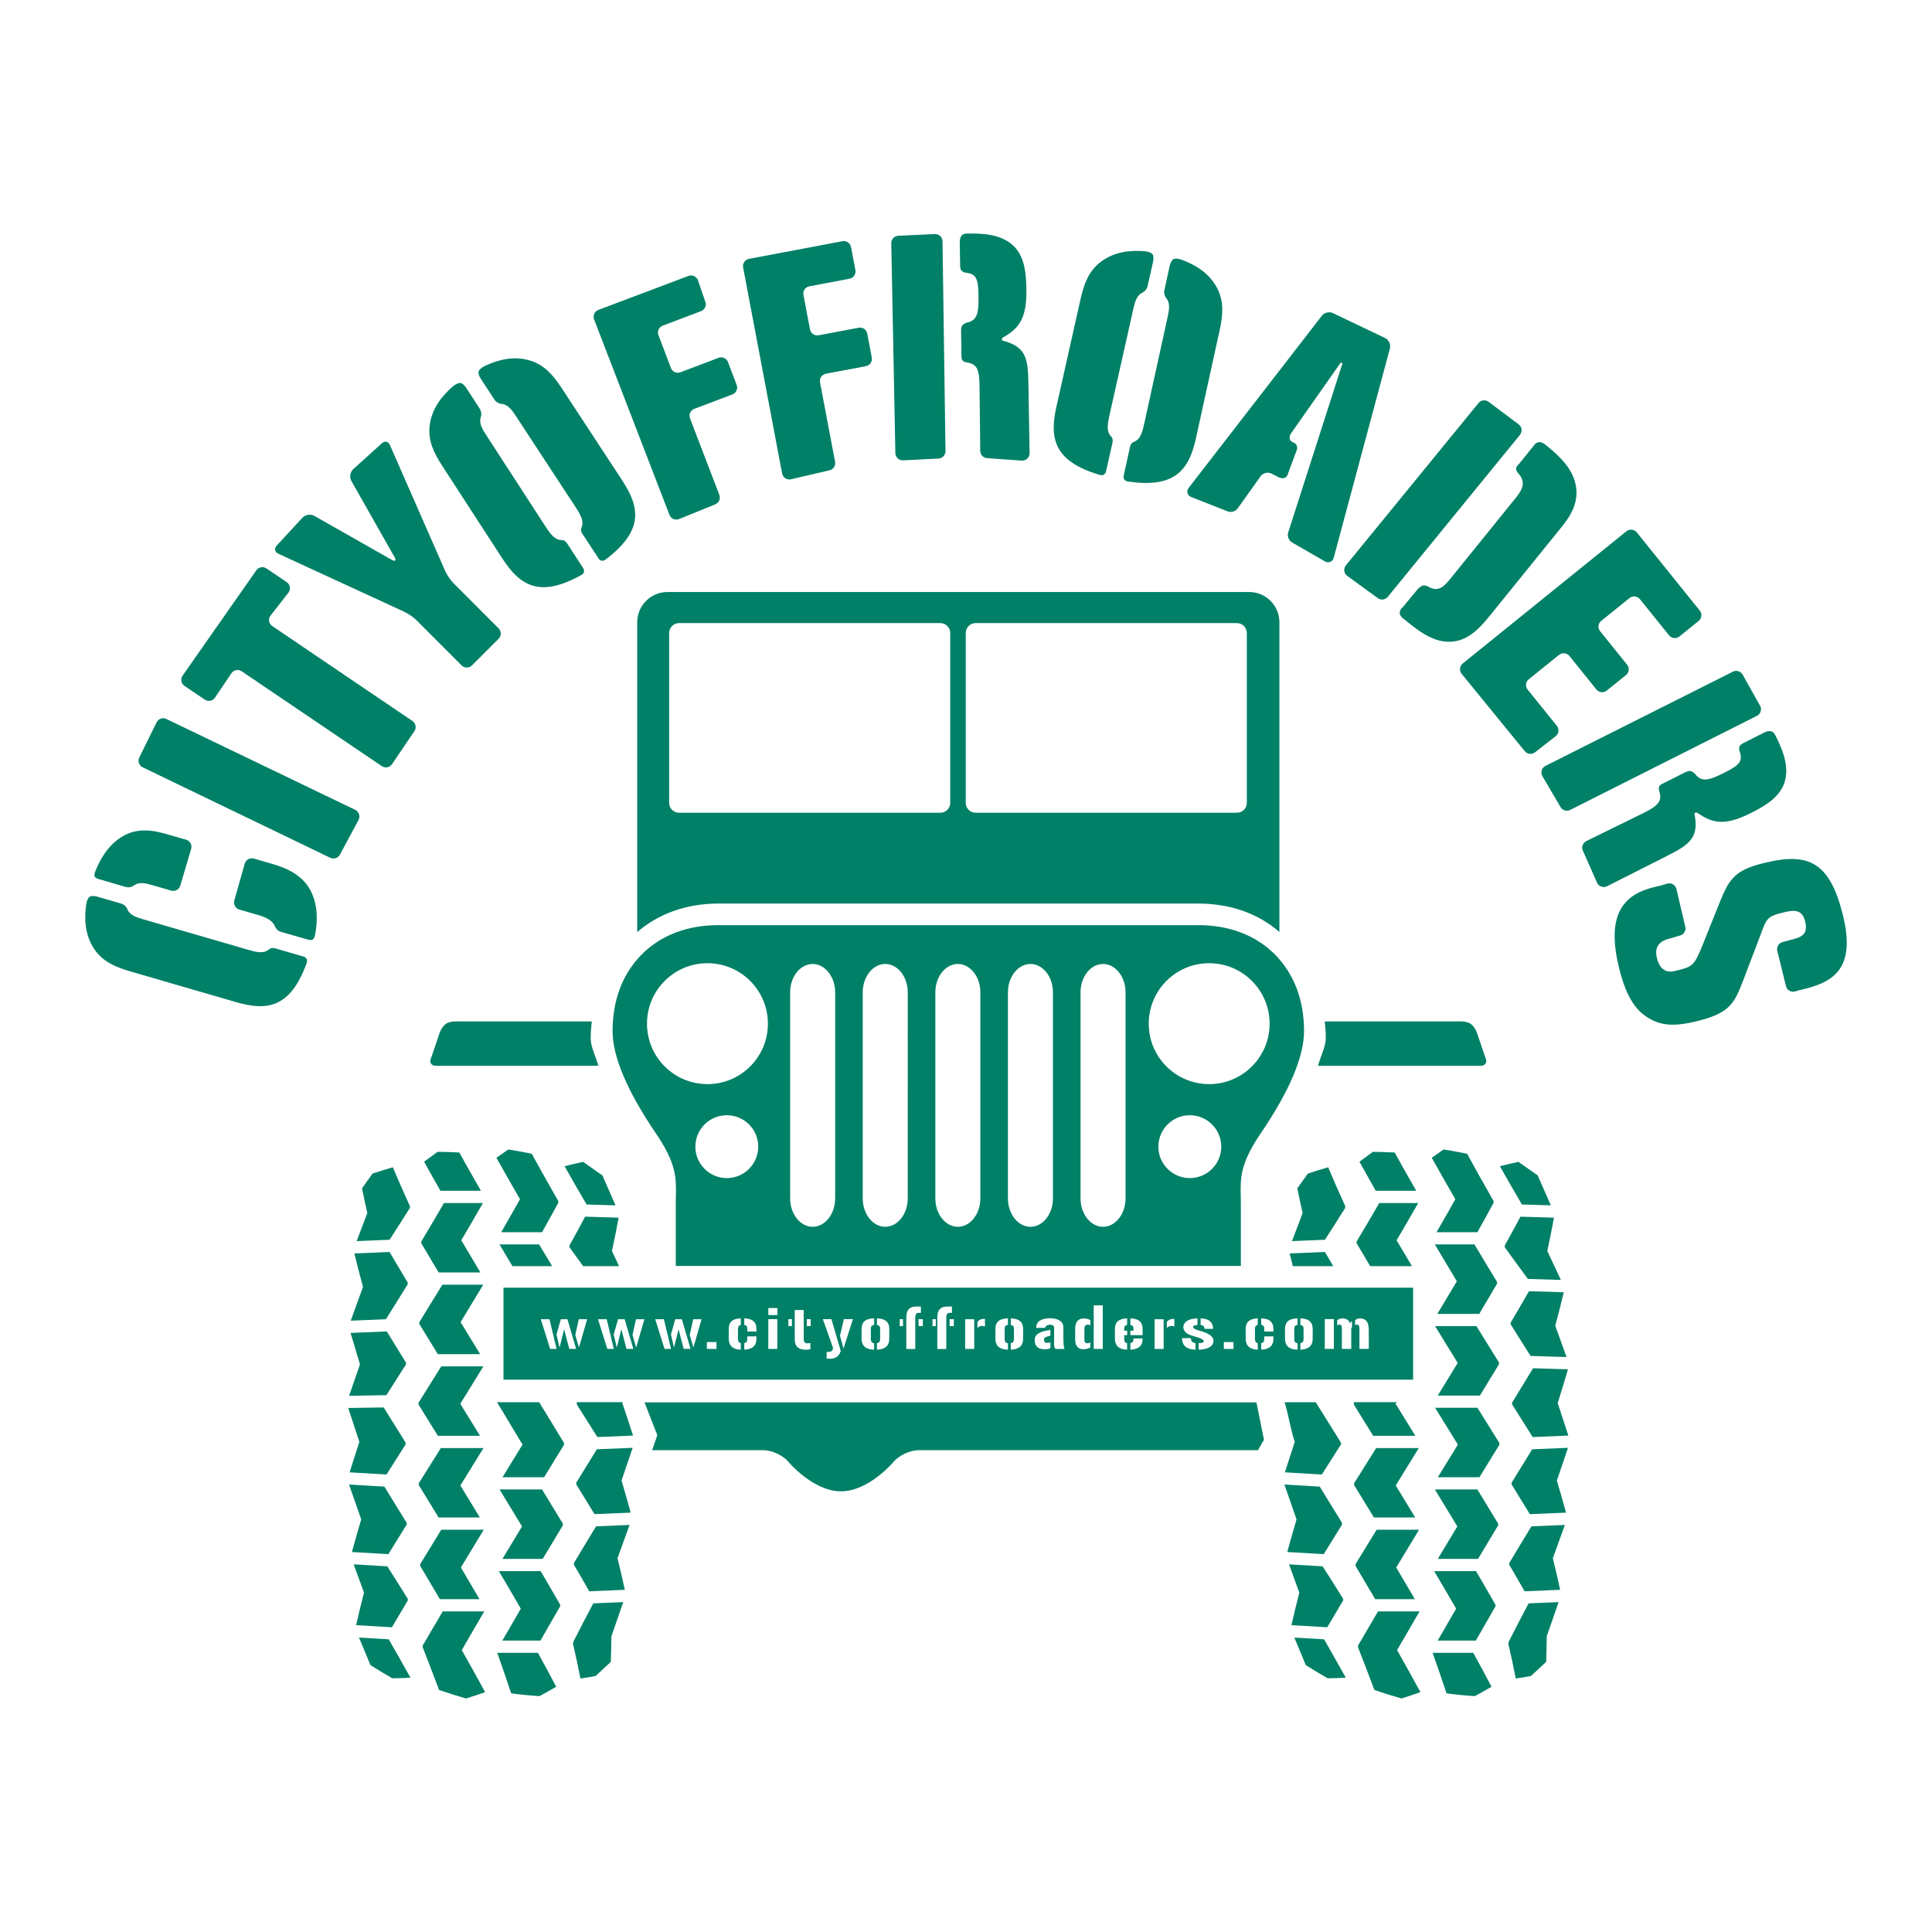 <?xml version="1.0" encoding="utf-8"?>
<!-- Generator: Adobe Illustrator 13.0.0, SVG Export Plug-In . SVG Version: 6.00 Build 14948)  -->
<!DOCTYPE svg PUBLIC "-//W3C//DTD SVG 1.0//EN" "http://www.w3.org/TR/2001/REC-SVG-20010904/DTD/svg10.dtd">
<svg version="1.0" id="Layer_1" xmlns="http://www.w3.org/2000/svg" xmlns:xlink="http://www.w3.org/1999/xlink" x="0px" y="0px"
	 width="192.756px" height="192.756px" viewBox="0 0 192.756 192.756" enable-background="new 0 0 192.756 192.756"
	 xml:space="preserve">
<g>
	<polygon fill-rule="evenodd" clip-rule="evenodd" fill="#FFFFFF" points="0,0 192.756,0 192.756,192.756 0,192.756 0,0 	"/>
	<path fill-rule="evenodd" clip-rule="evenodd" fill="#008067" d="M141.3,118.806c-0.744-1.298-1.437-2.521-2.157-3.821
		c-0.747-0.038-1.428-0.061-2.169-0.066c-0.454,0.331-0.888,0.65-1.343,0.986c0.544,0.983,1.068,1.918,1.628,2.901H141.3
		L141.3,118.806z"/>
	<path fill-rule="evenodd" clip-rule="evenodd" fill="#008067" d="M137.076,151.4h4.118c-0.646-1.067-1.271-2.095-1.943-3.195
		c0.787-1.274,1.519-2.459,2.305-3.732h-4.255c-0.761,1.216-1.47,2.347-2.226,3.555c0.022,0.017,0.042,0.034,0.062,0.053
		c-0.021,0.015-0.04,0.029-0.062,0.046C135.766,149.247,136.41,150.301,137.076,151.4L137.076,151.4z"/>
	<path fill-rule="evenodd" clip-rule="evenodd" fill="#008067" d="M137.204,159.55h3.956c-0.613-1.051-1.212-2.069-1.859-3.161
		c0.772-1.282,1.495-2.477,2.28-3.769h-4.236c-0.734,1.192-1.411,2.298-2.126,3.474c0.02,0.017,0.04,0.036,0.062,0.054
		c-0.021,0.015-0.038,0.029-0.061,0.045C135.909,157.344,136.546,158.424,137.204,159.55L137.204,159.55z"/>
	<path fill-rule="evenodd" clip-rule="evenodd" fill="#008067" d="M141.633,160.769h-4.145c-0.701,1.188-1.346,2.283-2.017,3.44
		c0.019,0.02,0.04,0.039,0.061,0.059c-0.021,0.015-0.037,0.027-0.058,0.041c0.575,1.47,1.094,2.819,1.652,4.301
		c0.926,0.318,1.771,0.584,2.693,0.847c0.648-0.202,1.243-0.4,1.896-0.633c-0.777-1.428-1.509-2.744-2.327-4.193
		C140.144,163.32,140.853,162.102,141.633,160.769L141.633,160.769z"/>
	<path fill-rule="evenodd" clip-rule="evenodd" fill="#008067" d="M143.323,122.939h4.073c0.568-1.009,1.1-1.967,1.645-2.978
		c-0.02-0.019-0.04-0.037-0.06-0.055c0.02-0.016,0.035-0.028,0.054-0.044c-0.931-1.626-1.767-3.118-2.664-4.751
		c-0.799-0.163-1.532-0.297-2.342-0.428c-0.397,0.278-0.779,0.548-1.181,0.83c0.79,1.412,1.527,2.708,2.349,4.134
		C144.569,120.771,143.968,121.825,143.323,122.939L143.323,122.939z"/>
	<path fill-rule="evenodd" clip-rule="evenodd" fill="#008067" d="M143.405,131.087h4.182c0.616-1.032,1.193-2.014,1.797-3.054
		c-0.021-0.017-0.04-0.035-0.062-0.054c0.021-0.015,0.038-0.029,0.059-0.045c-0.787-1.292-1.51-2.49-2.273-3.777h-3.954
		c0.734,1.242,1.434,2.411,2.195,3.674C144.692,128.945,144.066,129.99,143.405,131.087L143.405,131.087z"/>
	<path fill-rule="evenodd" clip-rule="evenodd" fill="#008067" d="M154.73,120.257c-0.442-0.988-0.861-1.947-1.307-2.982
		c-0.66-0.47-1.265-0.896-1.93-1.356c-0.619,0.134-1.2,0.269-1.849,0.434c0.744,1.32,1.443,2.534,2.195,3.818L154.73,120.257
		L154.73,120.257z"/>
	<path fill-rule="evenodd" clip-rule="evenodd" fill="#008067" d="M152.438,127.601l3.293,0.099
		c-0.456-0.958-0.894-1.887-1.358-2.893c0.253-1.151,0.464-2.208,0.664-3.318l-3.342-0.102c-0.507,0.961-1.019,1.9-1.59,2.923
		c0.021,0.018,0.041,0.036,0.061,0.053c-0.02,0.018-0.036,0.03-0.057,0.045C150.906,125.514,151.652,126.536,152.438,127.601
		L152.438,127.601z"/>
	<path fill-rule="evenodd" clip-rule="evenodd" fill="#008067" d="M150.7,132.097c0.689,1.106,1.334,2.131,2.002,3.186l3.591,0.108
		c-0.37-1.038-0.731-2.041-1.124-3.125c0.312-1.159,0.582-2.22,0.848-3.338l-3.468-0.105c-0.601,1.051-1.194,2.066-1.852,3.178
		c0.021,0.017,0.043,0.032,0.062,0.05C150.74,132.067,150.721,132.08,150.7,132.097L150.7,132.097z"/>
	<path fill-rule="evenodd" clip-rule="evenodd" fill="#008067" d="M150.839,140.078c0.723,1.149,1.388,2.204,2.077,3.297
		l3.561-0.148c-0.347-1.078-0.688-2.111-1.065-3.236c0.367-1.172,0.693-2.245,1.024-3.375l-3.484-0.105
		c-0.699,1.155-1.373,2.261-2.112,3.472c0.021,0.016,0.04,0.032,0.062,0.048C150.879,140.045,150.859,140.062,150.839,140.078
		L150.839,140.078z"/>
	<path fill-rule="evenodd" clip-rule="evenodd" fill="#008067" d="M152.63,151.065l3.613-0.149
		c-0.291-1.066-0.583-2.088-0.915-3.201c0.391-1.133,0.747-2.178,1.112-3.266l-3.574,0.148c-0.691,1.119-1.357,2.198-2.074,3.368
		c0.021,0.015,0.039,0.029,0.061,0.045c-0.021,0.019-0.042,0.035-0.062,0.052C151.438,149.113,152.029,150.078,152.63,151.065
		L152.63,151.065z"/>
	<path fill-rule="evenodd" clip-rule="evenodd" fill="#008067" d="M152.107,158.764l3.547-0.148
		c-0.224-1.052-0.455-2.058-0.726-3.153c0.407-1.129,0.8-2.215,1.201-3.32l-3.338,0.14c-0.755,1.235-1.469,2.414-2.233,3.695
		c0.021,0.016,0.038,0.027,0.058,0.044c-0.021,0.017-0.041,0.036-0.062,0.055C151.108,157.018,151.61,157.886,152.107,158.764
		L152.107,158.764z"/>
	<path fill-rule="evenodd" clip-rule="evenodd" fill="#008067" d="M152.508,159.967c-0.695,1.316-1.333,2.55-2.02,3.897
		c0.018,0.016,0.032,0.025,0.052,0.041c-0.02,0.019-0.038,0.038-0.059,0.058c0.278,1.214,0.515,2.311,0.748,3.503
		c0.528-0.077,1.003-0.155,1.517-0.253c0.512-0.474,1.002-0.93,1.516-1.408c0.028-0.874,0.045-1.675,0.058-2.554
		c0.405-1.183,0.782-2.274,1.181-3.407L152.508,159.967L152.508,159.967z"/>
	<path fill-rule="evenodd" clip-rule="evenodd" fill="#008067" d="M128.904,123.826l3.284-0.136c0.692-1.07,1.347-2.096,2.042-3.207
		c-0.02-0.014-0.035-0.026-0.055-0.042c0.02-0.017,0.039-0.038,0.06-0.055c-0.623-1.374-1.166-2.604-1.723-3.926
		c-0.702,0.204-1.336,0.399-2.024,0.626c-0.354,0.498-0.694,0.972-1.051,1.47c0.169,0.841,0.332,1.616,0.524,2.473
		C129.6,122.001,129.259,122.9,128.904,123.826L128.904,123.826z"/>
	<path fill-rule="evenodd" clip-rule="evenodd" fill="#008067" d="M128.195,146.895l3.686,0.216
		c0.639-1.001,1.259-1.978,1.932-3.039c-0.021-0.019-0.043-0.033-0.064-0.051c0.021-0.017,0.041-0.031,0.064-0.048
		c-0.767-1.234-1.802-2.891-2.542-4.075h-3.111c0.365,1.129,0.623,2.784,1.015,3.957
		C128.827,144.911,128.514,145.886,128.195,146.895L128.195,146.895z"/>
	<path fill-rule="evenodd" clip-rule="evenodd" fill="#008067" d="M128.43,154.845l3.636,0.214c0.604-0.981,1.2-1.941,1.852-2.99
		c-0.021-0.017-0.042-0.033-0.063-0.053c0.023-0.015,0.04-0.027,0.062-0.044c-0.772-1.267-1.488-2.429-2.245-3.651l-3.527-0.207
		c0.405,1.16,0.8,2.294,1.212,3.477C129.02,152.723,128.727,153.756,128.43,154.845L128.43,154.845z"/>
	<path fill-rule="evenodd" clip-rule="evenodd" fill="#008067" d="M128.847,162.143l3.574,0.21c0.518-0.884,1.036-1.76,1.607-2.713
		c-0.02-0.019-0.041-0.037-0.061-0.057c0.021-0.014,0.037-0.026,0.058-0.041c-0.706-1.131-1.367-2.174-2.067-3.269l-3.351-0.197
		c0.342,0.936,0.673,1.842,1.025,2.819C129.344,160.026,129.095,161.057,128.847,162.143L128.847,162.143z"/>
	<path fill-rule="evenodd" clip-rule="evenodd" fill="#008067" d="M132.105,163.557l-2.967-0.175
		c0.384,0.911,0.75,1.798,1.142,2.753c0.744,0.461,1.426,0.872,2.178,1.308c0.614-0.007,1.181-0.025,1.81-0.062
		C133.533,166.062,132.847,164.846,132.105,163.557L132.105,163.557z"/>
	<path fill-rule="evenodd" clip-rule="evenodd" fill="#008067" d="M143.444,139.235h4.207c0.652-1.066,1.272-2.084,1.927-3.164
		c-0.021-0.017-0.041-0.033-0.063-0.049c0.022-0.016,0.041-0.034,0.062-0.05c-0.782-1.25-1.505-2.416-2.274-3.666h-4.125
		c0.761,1.246,1.478,2.416,2.257,3.676C144.756,137.1,144.115,138.144,143.444,139.235L143.444,139.235z"/>
	<path fill-rule="evenodd" clip-rule="evenodd" fill="#008067" d="M149.616,144.004c-0.753-1.208-1.457-2.336-2.211-3.549h-4.223
		c0.772,1.248,1.494,2.415,2.269,3.673c-0.688,1.119-1.33,2.165-1.998,3.256h4.15c0.678-1.105,1.323-2.157,2.013-3.281
		c-0.021-0.017-0.042-0.031-0.062-0.048C149.574,144.038,149.595,144.022,149.616,144.004L149.616,144.004z"/>
	<path fill-rule="evenodd" clip-rule="evenodd" fill="#008067" d="M149.498,152.051c-0.706-1.168-1.378-2.268-2.102-3.448h-4.237
		c0.77,1.259,1.48,2.43,2.24,3.687c-0.677,1.118-1.305,2.16-1.952,3.243h4.013c0.68-1.138,1.333-2.224,2.035-3.384
		c-0.021-0.016-0.038-0.028-0.061-0.045C149.456,152.085,149.478,152.068,149.498,152.051L149.498,152.051z"/>
	<path fill-rule="evenodd" clip-rule="evenodd" fill="#008067" d="M142.932,164.901c0.489,1.385,0.928,2.661,1.387,4.042
		c0.982,0.132,1.869,0.219,2.822,0.281c0.574-0.312,1.098-0.604,1.668-0.934c-0.593-1.14-1.177-2.22-1.822-3.39H142.932
		L142.932,164.901z"/>
	<path fill-rule="evenodd" clip-rule="evenodd" fill="#008067" d="M149.225,160.139c-0.65-1.145-1.279-2.224-1.964-3.387h-4.173
		c0.762,1.285,1.457,2.473,2.19,3.745c-0.641,1.102-1.233,2.127-1.839,3.185h3.803c0.655-1.154,1.291-2.261,1.979-3.444
		c-0.02-0.017-0.035-0.028-0.055-0.044C149.186,160.176,149.205,160.157,149.225,160.139L149.225,160.139z"/>
	<path fill-rule="evenodd" clip-rule="evenodd" fill="#008067" d="M47.982,118.806c-0.745-1.298-1.438-2.521-2.159-3.821
		c-0.747-0.038-1.427-0.061-2.168-0.066c-0.454,0.331-0.887,0.65-1.342,0.986c0.543,0.983,1.069,1.918,1.629,2.901H47.982
		L47.982,118.806z"/>
	<path fill-rule="evenodd" clip-rule="evenodd" fill="#008067" d="M43.762,126.953h4.168c-0.648-1.08-1.263-2.112-1.91-3.211
		c0.757-1.281,1.444-2.461,2.162-3.716h-3.887c-0.765,1.318-1.489,2.546-2.283,3.875c0.021,0.014,0.038,0.028,0.059,0.043
		c-0.021,0.019-0.042,0.037-0.062,0.056C42.6,125.004,43.165,125.956,43.762,126.953L43.762,126.953z"/>
	<path fill-rule="evenodd" clip-rule="evenodd" fill="#008067" d="M43.68,135.103h4.224c-0.657-1.071-1.286-2.099-1.952-3.193
		c0.785-1.283,1.502-2.469,2.26-3.735h-4.078c-0.783,1.29-1.52,2.49-2.32,3.779c0.022,0.018,0.041,0.032,0.062,0.048
		c-0.021,0.018-0.042,0.034-0.063,0.052C42.447,133.093,43.049,134.074,43.68,135.103L43.68,135.103z"/>
	<path fill-rule="evenodd" clip-rule="evenodd" fill="#008067" d="M43.685,143.251h4.208c-0.66-1.07-1.294-2.098-1.971-3.196
		c0.793-1.278,1.525-2.463,2.304-3.731h-4.203c-0.779,1.253-1.507,2.416-2.293,3.667c0.02,0.015,0.041,0.03,0.062,0.049
		c-0.021,0.016-0.042,0.031-0.063,0.048C42.397,141.167,43.027,142.186,43.685,143.251L43.685,143.251z"/>
	<path fill-rule="evenodd" clip-rule="evenodd" fill="#008067" d="M43.759,151.4h4.117c-0.646-1.067-1.271-2.095-1.944-3.195
		c0.789-1.274,1.519-2.459,2.307-3.732h-4.256c-0.761,1.216-1.47,2.347-2.227,3.555c0.023,0.017,0.044,0.034,0.065,0.053
		c-0.022,0.015-0.041,0.029-0.063,0.046C42.448,149.247,43.091,150.301,43.759,151.4L43.759,151.4z"/>
	<path fill-rule="evenodd" clip-rule="evenodd" fill="#008067" d="M43.885,159.55h3.958c-0.613-1.051-1.212-2.069-1.861-3.161
		c0.772-1.282,1.495-2.477,2.281-3.769h-4.237c-0.733,1.192-1.411,2.298-2.127,3.474c0.021,0.017,0.042,0.036,0.063,0.054
		c-0.021,0.015-0.04,0.029-0.061,0.045C42.59,157.344,43.227,158.424,43.885,159.55L43.885,159.55z"/>
	<path fill-rule="evenodd" clip-rule="evenodd" fill="#008067" d="M48.316,160.769h-4.146c-0.702,1.188-1.344,2.283-2.017,3.44
		c0.02,0.02,0.041,0.039,0.061,0.059c-0.021,0.015-0.037,0.027-0.057,0.041c0.575,1.47,1.093,2.819,1.651,4.301
		c0.925,0.318,1.771,0.584,2.695,0.847c0.648-0.202,1.242-0.4,1.897-0.633c-0.778-1.428-1.511-2.744-2.328-4.193
		C46.825,163.32,47.535,162.102,48.316,160.769L48.316,160.769z"/>
	<path fill-rule="evenodd" clip-rule="evenodd" fill="#008067" d="M50.006,122.939h4.072c0.569-1.009,1.1-1.967,1.646-2.978
		c-0.02-0.019-0.041-0.037-0.061-0.055c0.02-0.016,0.035-0.028,0.055-0.044c-0.931-1.626-1.768-3.118-2.666-4.751
		c-0.799-0.163-1.533-0.297-2.342-0.428c-0.398,0.278-0.779,0.548-1.18,0.83c0.789,1.412,1.525,2.708,2.349,4.134
		C51.251,120.771,50.65,121.825,50.006,122.939L50.006,122.939z"/>
	<path fill-rule="evenodd" clip-rule="evenodd" fill="#008067" d="M61.411,120.257c-0.441-0.988-0.86-1.947-1.306-2.982
		c-0.659-0.47-1.264-0.896-1.928-1.356c-0.62,0.134-1.2,0.269-1.849,0.434c0.744,1.32,1.442,2.534,2.195,3.818L61.411,120.257
		L61.411,120.257z"/>
	<path fill-rule="evenodd" clip-rule="evenodd" fill="#008067" d="M59.313,151.065l3.611-0.149
		c-0.291-1.066-0.582-2.088-0.913-3.201c0.39-1.133,0.745-2.178,1.109-3.266l-3.573,0.148c-0.691,1.119-1.357,2.198-2.075,3.368
		c0.022,0.015,0.04,0.029,0.061,0.045c-0.021,0.019-0.041,0.035-0.062,0.052C58.12,149.113,58.712,150.078,59.313,151.065
		L59.313,151.065z"/>
	<path fill-rule="evenodd" clip-rule="evenodd" fill="#008067" d="M58.79,158.764l3.546-0.148c-0.224-1.052-0.454-2.058-0.726-3.153
		c0.408-1.129,0.8-2.215,1.201-3.32l-3.338,0.14c-0.755,1.235-1.468,2.414-2.233,3.695c0.021,0.016,0.038,0.027,0.058,0.044
		c-0.02,0.017-0.041,0.036-0.062,0.055C57.79,157.018,58.293,157.886,58.79,158.764L58.79,158.764z"/>
	<path fill-rule="evenodd" clip-rule="evenodd" fill="#008067" d="M59.19,159.967c-0.695,1.316-1.335,2.55-2.021,3.897
		c0.02,0.016,0.032,0.025,0.054,0.041c-0.021,0.019-0.04,0.038-0.061,0.058c0.28,1.214,0.515,2.311,0.75,3.503
		c0.527-0.077,1.001-0.155,1.515-0.253c0.514-0.474,1.004-0.93,1.516-1.408c0.028-0.874,0.046-1.675,0.058-2.554
		c0.405-1.183,0.784-2.274,1.18-3.407L59.19,159.967L59.19,159.967z"/>
	<path fill-rule="evenodd" clip-rule="evenodd" fill="#008067" d="M35.586,123.826l3.284-0.136c0.693-1.07,1.346-2.096,2.043-3.207
		c-0.02-0.014-0.037-0.026-0.056-0.042c0.02-0.017,0.04-0.038,0.061-0.055c-0.625-1.374-1.167-2.604-1.725-3.926
		c-0.7,0.204-1.336,0.399-2.024,0.626c-0.354,0.498-0.695,0.972-1.05,1.47c0.169,0.841,0.333,1.616,0.526,2.473
		C36.281,122.001,35.94,122.9,35.586,123.826L35.586,123.826z"/>
	<path fill-rule="evenodd" clip-rule="evenodd" fill="#008067" d="M34.995,131.765l3.508-0.145c0.741-1.176,1.442-2.3,2.194-3.523
		c-0.021-0.017-0.038-0.029-0.06-0.046c0.021-0.018,0.042-0.034,0.063-0.053c-0.648-1.08-1.235-2.068-1.83-3.087l-3.517,0.146
		c0.273,1.116,0.547,2.176,0.861,3.335C35.8,129.54,35.403,130.64,34.995,131.765L34.995,131.765z"/>
	<path fill-rule="evenodd" clip-rule="evenodd" fill="#008067" d="M34.831,139.256l3.719-0.058c0.658-1.027,1.294-2.027,1.978-3.11
		c-0.021-0.017-0.041-0.032-0.062-0.049c0.021-0.017,0.042-0.031,0.062-0.049c-0.678-1.102-1.3-2.111-1.938-3.153l-3.613,0.15
		c0.305,1.044,0.605,2.049,0.939,3.141C35.535,137.214,35.188,138.217,34.831,139.256L34.831,139.256z"/>
	<path fill-rule="evenodd" clip-rule="evenodd" fill="#008067" d="M34.878,146.895l3.685,0.216c0.637-1.001,1.257-1.978,1.929-3.039
		c-0.02-0.019-0.042-0.033-0.062-0.051c0.02-0.017,0.041-0.031,0.062-0.048c-0.766-1.234-1.469-2.364-2.209-3.551l-3.541,0.055
		c0.367,1.129,0.721,2.205,1.111,3.378C35.508,144.911,35.196,145.886,34.878,146.895L34.878,146.895z"/>
	<path fill-rule="evenodd" clip-rule="evenodd" fill="#008067" d="M35.11,154.845l3.636,0.214c0.604-0.981,1.201-1.941,1.852-2.99
		c-0.02-0.017-0.042-0.033-0.063-0.053c0.022-0.015,0.041-0.027,0.062-0.044c-0.772-1.267-1.488-2.429-2.246-3.651l-3.526-0.207
		c0.403,1.16,0.799,2.294,1.212,3.477C35.703,152.723,35.409,153.756,35.11,154.845L35.11,154.845z"/>
	<path fill-rule="evenodd" clip-rule="evenodd" fill="#008067" d="M35.53,162.143l3.572,0.21c0.518-0.884,1.038-1.76,1.609-2.713
		c-0.021-0.019-0.042-0.037-0.062-0.057c0.021-0.014,0.037-0.026,0.058-0.041c-0.706-1.131-1.367-2.174-2.066-3.269l-3.352-0.197
		c0.343,0.936,0.672,1.842,1.027,2.819C36.024,160.026,35.776,161.057,35.53,162.143L35.53,162.143z"/>
	<path fill-rule="evenodd" clip-rule="evenodd" fill="#008067" d="M38.787,163.557l-2.968-0.175
		c0.384,0.911,0.752,1.798,1.144,2.753c0.744,0.461,1.426,0.872,2.176,1.308c0.615-0.007,1.182-0.025,1.812-0.062
		C40.214,166.062,39.53,164.846,38.787,163.557L38.787,163.557z"/>
	<path fill-rule="evenodd" clip-rule="evenodd" fill="#008067" d="M56.297,144.004c-0.752-1.208-1.75-2.895-2.503-4.106h-4.208
		c0.772,1.248,1.772,2.973,2.547,4.23c-0.688,1.119-1.329,2.165-1.999,3.256h4.152c0.675-1.105,1.322-2.157,2.011-3.281
		c-0.021-0.017-0.041-0.031-0.062-0.048C56.257,144.038,56.276,144.022,56.297,144.004L56.297,144.004z"/>
	<path fill-rule="evenodd" clip-rule="evenodd" fill="#008067" d="M56.179,152.051c-0.706-1.168-1.376-2.268-2.101-3.448h-4.236
		c0.768,1.259,1.481,2.43,2.239,3.687c-0.676,1.118-1.305,2.16-1.952,3.243h4.014c0.679-1.138,1.332-2.224,2.035-3.384
		c-0.021-0.016-0.039-0.028-0.061-0.045C56.139,152.085,56.16,152.068,56.179,152.051L56.179,152.051z"/>
	<path fill-rule="evenodd" clip-rule="evenodd" fill="#008067" d="M49.612,164.901c0.49,1.385,0.93,2.661,1.388,4.042
		c0.983,0.132,1.869,0.219,2.822,0.281c0.574-0.312,1.097-0.604,1.669-0.934c-0.595-1.14-1.177-2.22-1.824-3.39H49.612
		L49.612,164.901z"/>
	<path fill-rule="evenodd" clip-rule="evenodd" fill="#008067" d="M55.908,160.139c-0.653-1.145-1.281-2.224-1.967-3.387H49.77
		c0.761,1.285,1.457,2.473,2.191,3.745c-0.641,1.102-1.235,2.127-1.841,3.185h3.803c0.655-1.154,1.291-2.261,1.98-3.444
		c-0.02-0.017-0.036-0.028-0.056-0.044C55.867,160.176,55.888,160.157,55.908,160.139L55.908,160.139z"/>
	<polygon fill-rule="evenodd" clip-rule="evenodd" fill="#008067" points="50.234,128.473 50.234,137.651 140.986,137.651 
		140.986,128.473 50.234,128.473 	"/>
	<path fill-rule="evenodd" clip-rule="evenodd" fill="#008067" d="M65.438,113.074c-2.868-4.216-4.321-7.654-4.321-10.214
		c0-3.092,1.011-5.739,2.925-7.653c1.902-1.902,4.542-2.907,7.636-2.907h47.866c3.092,0,5.733,1.005,7.635,2.907
		c1.914,1.914,2.926,4.562,2.926,7.653c0,2.56-1.454,5.998-4.322,10.214c-2.063,3.035-2.032,4.469-1.994,6.281
		c0.006,0.243,0.011,0.495,0.011,0.759v6.192H67.422v-6.192c0-0.264,0.004-0.516,0.01-0.759
		C67.471,117.541,67.502,116.109,65.438,113.074L65.438,113.074z M70.582,96.099c-3.332,0-6.032,2.7-6.032,6.032
		s2.7,6.032,6.032,6.032c3.331,0,6.032-2.7,6.032-6.032S73.913,96.099,70.582,96.099L70.582,96.099z M120.639,96.099
		c-3.33,0-6.03,2.7-6.03,6.032s2.7,6.032,6.03,6.032c3.331,0,6.031-2.7,6.031-6.032S123.97,96.099,120.639,96.099L120.639,96.099z
		 M88.32,96.176c-1.235,0-2.245,1.271-2.245,2.829v20.563c0,1.556,1.01,2.83,2.245,2.83c1.236,0,2.246-1.274,2.246-2.83V99.005
		C90.566,97.447,89.557,96.176,88.32,96.176L88.32,96.176z M81.079,96.176c-1.236,0-2.246,1.271-2.246,2.829v20.563
		c0,1.556,1.01,2.83,2.246,2.83c1.233,0,2.245-1.274,2.245-2.83V99.005C83.323,97.447,82.312,96.176,81.079,96.176L81.079,96.176z
		 M95.565,96.176c-1.235,0-2.246,1.271-2.246,2.829v20.563c0,1.556,1.011,2.83,2.246,2.83s2.246-1.274,2.246-2.83V99.005
		C97.811,97.447,96.8,96.176,95.565,96.176L95.565,96.176z M102.808,96.176c-1.234,0-2.246,1.271-2.246,2.829v20.563
		c0,1.556,1.012,2.83,2.246,2.83c1.236,0,2.246-1.274,2.246-2.83V99.005C105.054,97.447,104.044,96.176,102.808,96.176
		L102.808,96.176z M110.051,96.176c-1.234,0-2.246,1.271-2.246,2.829v20.563c0,1.556,1.012,2.83,2.246,2.83
		c1.236,0,2.246-1.274,2.246-2.83V99.005C112.297,97.447,111.287,96.176,110.051,96.176L110.051,96.176z M72.513,111.266
		c-1.733,0-3.136,1.404-3.136,3.137c0,1.731,1.403,3.136,3.136,3.136s3.136-1.404,3.136-3.136
		C75.649,112.67,74.246,111.266,72.513,111.266L72.513,111.266z M118.706,111.266c-1.731,0-3.135,1.404-3.135,3.137
		c0,1.731,1.403,3.136,3.135,3.136c1.734,0,3.139-1.404,3.139-3.136C121.845,112.67,120.44,111.266,118.706,111.266L118.706,111.266
		z"/>
	<path fill-rule="evenodd" clip-rule="evenodd" fill="#008067" d="M148.273,105.738l-0.926-2.723c0,0-0.194-0.557-0.619-0.866
		s-1.294-0.239-1.294-0.239h-13.262c0.062,0.54,0.105,1.087,0.105,1.646c0,0.852-0.506,1.779-0.777,2.779h16.272
		c0,0,0.255,0.016,0.415-0.188C148.349,105.944,148.273,105.738,148.273,105.738L148.273,105.738z"/>
	<path fill-rule="evenodd" clip-rule="evenodd" fill="#008067" d="M58.933,103.617c0-0.586,0.045-1.151,0.113-1.707H45.787
		c0,0-0.869-0.07-1.295,0.239c-0.425,0.31-0.618,0.866-0.618,0.866l-0.927,2.723c0,0-0.076,0.206,0.084,0.409
		c0.16,0.204,0.415,0.188,0.415,0.188h16.249C59.434,105.358,58.933,104.45,58.933,103.617L58.933,103.617z"/>
	<path fill-rule="evenodd" clip-rule="evenodd" fill="#008067" d="M63.575,92.997V62.076c0-1.656,1.354-3.01,3.01-3.01h58.051
		c1.655,0,3.01,1.354,3.01,3.01v30.91c-2.122-1.852-4.904-2.838-8.11-2.838H71.671C68.432,90.147,65.65,91.194,63.575,92.997
		L63.575,92.997z M94.804,63.149c0-0.539-0.442-0.982-0.983-0.982H67.745c-0.54,0-0.983,0.443-0.983,0.982v16.957
		c0,0.541,0.443,0.982,0.983,0.982h26.076c0.541,0,0.983-0.441,0.983-0.982V63.149L94.804,63.149z M97.337,62.167
		c-0.542,0-0.983,0.443-0.983,0.982v16.957c0,0.541,0.442,0.982,0.983,0.982h26.075c0.54,0,0.983-0.441,0.983-0.982V63.149
		c0-0.539-0.443-0.982-0.983-0.982H97.337L97.337,62.167z"/>
	<path fill-rule="evenodd" clip-rule="evenodd" fill="#008067" d="M65.581,143.191l-0.518,1.497h11.123
		c0.827,0,1.938,0.52,2.468,1.153c0,0,2.463,2.949,5.251,2.949c2.791,0,5.252-2.949,5.252-2.949c0.53-0.634,1.641-1.153,2.47-1.153
		h33.88l0.598-1.046l-0.751-3.728H64.301L65.581,143.191L65.581,143.191z"/>
	<path fill-rule="evenodd" clip-rule="evenodd" fill="#008067" d="M139.336,139.897h-4.231c-0.021,0.03-0.038,0.06-0.058,0.093
		c0.021,0.015,0.04,0.03,0.063,0.049c-0.023,0.016-0.043,0.031-0.063,0.048c0.669,1.08,1.299,2.099,1.956,3.164h4.207
		c-0.66-1.07-1.293-2.098-1.971-3.196C139.273,140.001,139.306,139.95,139.336,139.897L139.336,139.897z"/>
	<path fill-rule="evenodd" clip-rule="evenodd" fill="#008067" d="M136.705,126.326h4.167c-0.513-0.859-1.013-1.7-1.533-2.584
		c0.756-1.279,1.443-2.461,2.161-3.716h-3.888c-0.764,1.318-1.488,2.546-2.283,3.875c0.022,0.014,0.04,0.028,0.06,0.043
		c-0.02,0.019-0.041,0.037-0.062,0.056C135.792,124.789,136.243,125.553,136.705,126.326L136.705,126.326z"/>
	<path fill-rule="evenodd" clip-rule="evenodd" fill="#008067" d="M133.021,126.326c-0.281-0.475-0.556-0.942-0.833-1.415
		l-3.518,0.146c0.105,0.428,0.211,0.848,0.318,1.269H133.021L133.021,126.326z"/>
	<path fill-rule="evenodd" clip-rule="evenodd" fill="#008067" d="M62.121,139.897h-4.549c-0.019,0.027-0.034,0.056-0.051,0.084
		c0.021,0.016,0.041,0.032,0.062,0.048c-0.021,0.016-0.041,0.032-0.062,0.049c0.723,1.149,1.388,2.204,2.076,3.297l3.562-0.148
		c-0.347-1.078-0.688-2.111-1.067-3.236C62.103,139.959,62.111,139.93,62.121,139.897L62.121,139.897z"/>
	<path fill-rule="evenodd" clip-rule="evenodd" fill="#008067" d="M56.792,124.407c0.475,0.661,0.933,1.29,1.391,1.919h3.58
		c-0.234-0.496-0.467-0.997-0.709-1.52c0.254-1.151,0.465-2.208,0.665-3.318l-3.343-0.102c-0.506,0.961-1.017,1.9-1.589,2.923
		c0.021,0.018,0.041,0.036,0.062,0.053C56.828,124.38,56.812,124.393,56.792,124.407L56.792,124.407z"/>
	<path fill-rule="evenodd" clip-rule="evenodd" fill="#008067" d="M55.088,126.326c-0.434-0.716-0.859-1.429-1.3-2.169h-3.953
		c0.436,0.735,0.859,1.449,1.291,2.169H55.088L55.088,126.326z"/>
	<path fill-rule="evenodd" clip-rule="evenodd" fill="#008067" d="M15.619,72.074c0.176-0.364,0.615-0.518,0.978-0.343l18.846,9.068
		c0.363,0.174,0.516,0.615,0.342,0.978L33.93,85.24c-0.176,0.363-0.614,0.517-0.978,0.342l-18.714-9.026
		c-0.362-0.175-0.516-0.614-0.341-0.978L15.619,72.074L15.619,72.074z"/>
	<path fill-rule="evenodd" clip-rule="evenodd" fill="#008067" d="M18.408,68.434c-0.333-0.226-0.422-0.684-0.196-1.017l7.356-10.51
		c0.225-0.332,0.683-0.421,1.016-0.195l2.02,1.367c0.335,0.226,0.422,0.684,0.197,1.017l-1.833,2.352
		c-0.226,0.333-0.138,0.79,0.196,1.015l13.983,9.468c0.333,0.226,0.422,0.684,0.196,1.017l-2.232,3.297
		c-0.225,0.333-0.682,0.421-1.015,0.195L24.11,66.972c-0.333-0.226-0.79-0.137-1.017,0.197l-1.648,2.437
		c-0.227,0.333-0.684,0.421-1.017,0.195L18.408,68.434L18.408,68.434z"/>
	<path fill-rule="evenodd" clip-rule="evenodd" fill="#008067" d="M35.056,47.99c-0.198-0.35-0.128-0.87,0.156-1.155l2.871-2.594
		c0.284-0.285,0.651-0.216,0.814,0.151l5.532,12.604c0.165,0.369,0.53,0.903,0.814,1.188l4.505,4.51
		c0.284,0.286,0.284,0.75-0.001,1.035l-2.661,2.659c-0.284,0.285-0.751,0.283-1.035-0.001l-4.505-4.511
		c-0.284-0.285-0.815-0.655-1.181-0.824l-12.6-5.808c-0.366-0.168-0.432-0.539-0.148-0.823l2.585-2.798
		c0.285-0.284,0.804-0.354,1.154-0.155l7.727,4.386c0.35,0.199,0.474,0.074,0.276-0.276L35.056,47.99L35.056,47.99z"/>
	<path fill-rule="evenodd" clip-rule="evenodd" fill="#008067" d="M169.588,60.921c0.253,0.314,0.204,0.776-0.111,1.03l-1.924,1.55
		c-0.312,0.252-0.775,0.203-1.028-0.111l-2.914-3.614c-0.252-0.314-0.714-0.363-1.028-0.111l-2.831,2.281
		c-0.313,0.252-0.363,0.716-0.109,1.029l2.696,3.345c0.251,0.314,0.202,0.778-0.111,1.03l-1.924,1.55
		c-0.313,0.252-0.776,0.204-1.03-0.111l-2.695-3.344c-0.252-0.314-0.717-0.364-1.03-0.111l-3.026,2.439
		c-0.313,0.252-0.362,0.715-0.109,1.029l2.912,3.614c0.254,0.313,0.204,0.778-0.11,1.031l-2.063,1.606
		c-0.313,0.253-0.776,0.203-1.029-0.11l-6.297-7.715c-0.252-0.314-0.203-0.778,0.11-1.03l16.334-13.194
		c0.314-0.253,0.776-0.204,1.029,0.11L169.588,60.921L169.588,60.921z"/>
	<path fill-rule="evenodd" clip-rule="evenodd" fill="#008067" d="M18.579,83.781l-1.843-0.527c-1.331-0.388-3.11-0.806-4.797,0.375
		c-1.129,0.769-1.869,1.93-2.395,3.215c-0.094,0.23-0.157,0.456-0.1,0.604c0.056,0.147,0.31,0.232,0.31,0.232l2.856,0.83
		c0,0,0.283,0.051,0.457-0.019c0.173-0.069,0.28-0.139,0.423-0.224c0.429-0.261,0.972-0.169,1.65,0.027l1.939,0.563
		c0.387,0.115,0.796-0.109,0.91-0.495l1.083-3.674C19.188,84.303,18.964,83.895,18.579,83.781L18.579,83.781z"/>
	<path fill-rule="evenodd" clip-rule="evenodd" fill="#008067" d="M26.63,94.865c-0.453,0.244-1.052,0.135-1.834-0.092l-10.61-3.083
		c-0.609-0.177-1.159-0.396-1.419-0.847c-0.09-0.248-0.167-0.334-0.259-0.435c-0.167-0.177-0.381-0.244-0.381-0.244l-2.516-0.731
		c0,0-0.417-0.09-0.615,0.004c-0.195,0.095-0.339,0.416-0.391,0.772c-0.211,1.41-0.163,3.086,0.829,4.524
		c0.855,1.231,2.08,1.75,3.591,2.191l10.52,3.056c3.078,0.895,5.398,0.6,7.034-3.844c0.065-0.18,0.08-0.32,0.032-0.433
		c-0.056-0.137-0.251-0.242-0.251-0.242l-2.954-0.859c0,0-0.257-0.045-0.397,0.015C26.876,94.676,26.782,94.784,26.63,94.865
		L26.63,94.865z"/>
	<path fill-rule="evenodd" clip-rule="evenodd" fill="#008067" d="M55.79,53.854c-0.501-0.112-0.885-0.586-1.328-1.27l-6.014-9.268
		c-0.345-0.533-0.618-1.059-0.519-1.569c0.092-0.246,0.092-0.361,0.086-0.498c-0.01-0.242-0.127-0.435-0.127-0.435l-1.426-2.198
		c0,0-0.257-0.341-0.468-0.398c-0.209-0.056-0.527,0.092-0.802,0.329c-1.08,0.928-2.141,2.228-2.331,3.964
		c-0.157,1.491,0.429,2.687,1.286,4.007l5.962,9.188c1.746,2.691,3.693,3.983,7.838,1.691c0.165-0.092,0.269-0.19,0.307-0.306
		c0.046-0.142-0.033-0.349-0.033-0.349l-1.675-2.58c0,0-0.163-0.204-0.308-0.249C56.101,53.872,55.958,53.892,55.79,53.854
		L55.79,53.854z"/>
	<path fill-rule="evenodd" clip-rule="evenodd" fill="#008067" d="M69.942,31.042c0.377-0.141,0.568-0.566,0.425-0.942l-0.736-2.146
		c-0.144-0.377-0.567-0.568-0.944-0.426l-8.992,3.393c-0.375,0.141-0.568,0.566-0.425,0.943l7.522,19.502
		c0.144,0.375,0.567,0.568,0.944,0.425l3.61-1.466c0.375-0.142,0.567-0.566,0.425-0.943l-2.93-7.648
		c-0.142-0.375,0.049-0.8,0.425-0.943l3.806-1.44c0.377-0.144,0.568-0.567,0.426-0.944l-0.865-2.282
		c-0.142-0.377-0.567-0.568-0.942-0.425l-3.809,1.442c-0.375,0.142-0.8-0.049-0.942-0.425l-1.247-3.283
		c-0.142-0.375,0.05-0.801,0.425-0.944L69.942,31.042L69.942,31.042z"/>
	<path fill-rule="evenodd" clip-rule="evenodd" fill="#008067" d="M84.759,27.807c0.395-0.075,0.658-0.46,0.583-0.855l-0.436-2.303
		c-0.075-0.396-0.46-0.659-0.855-0.584l-9.325,1.761c-0.396,0.075-0.658,0.459-0.584,0.854l3.889,20.56
		c0.074,0.396,0.458,0.659,0.855,0.584l3.847-0.895c0.395-0.075,0.657-0.459,0.583-0.854l-1.504-7.934
		c-0.074-0.396,0.188-0.78,0.584-0.855l3.999-0.754c0.395-0.076,0.657-0.46,0.582-0.855l-0.453-2.398
		c-0.075-0.395-0.46-0.657-0.855-0.582l-4,0.754c-0.396,0.076-0.781-0.187-0.857-0.582L80.16,29.42
		c-0.075-0.396,0.187-0.78,0.583-0.855L84.759,27.807L84.759,27.807z"/>
	<path fill-rule="evenodd" clip-rule="evenodd" fill="#008067" d="M94.035,24.072c-0.007-0.402-0.342-0.727-0.744-0.721
		l-3.647,0.171c-0.402,0.006-0.727,0.34-0.722,0.742l0.408,20.944c0.005,0.402,0.34,0.727,0.743,0.72l3.539-0.177
		c0.401-0.007,0.726-0.341,0.72-0.744L94.035,24.072L94.035,24.072z"/>
	<path fill-rule="evenodd" clip-rule="evenodd" fill="#008067" d="M102.605,38.292c-0.038-2.578-0.255-3.696-2.564-4.308
		c-0.116-0.03-0.114-0.229,0.005-0.297c1.474-0.854,2.403-1.717,2.357-4.774c-0.024-1.572-0.142-3.115-1.134-4.232
		c-1.279-1.366-3.295-1.399-4.712-1.378c0,0-0.381-0.036-0.578,0.161c-0.197,0.198-0.225,0.561-0.225,0.561l0.038,2.471
		c0,0-0.001,0.372,0.129,0.502s0.281,0.195,0.447,0.213c1.022,0.103,1.232,0.6,1.256,2.216c0.025,1.699-0.057,2.519-1.124,2.755
		c-0.19,0.051-0.355,0.151-0.477,0.271c-0.12,0.12-0.138,0.446-0.138,0.446l0.04,2.584c0,0-0.028,0.342,0.123,0.491
		c0.148,0.15,0.317,0.164,0.494,0.197c0.953,0.174,1.163,0.731,1.187,2.319l0.07,6.504c0.007,0.402,0.34,0.727,0.742,0.72
		l3.461,0.244c0.403-0.007,0.727-0.341,0.721-0.744L102.605,38.292L102.605,38.292z"/>
	<path fill-rule="evenodd" clip-rule="evenodd" fill="#008067" d="M183.873,91.325c-1.324-5.381-3.467-6.312-7.898-5.22
		c-3.087,0.759-3.504,1.705-4.55,4.297l-1.487,3.706c-0.901,2.263-1.047,2.331-2.697,2.737c-0.519,0.128-1.535,0.346-1.934-1.274
		c-0.377-1.527,0.846-1.829,1.364-1.957l0.925-0.271c0.393-0.091,0.638-0.487,0.547-0.878l-0.886-3.768
		c-0.091-0.393-0.487-0.638-0.88-0.547l-0.616,0.184c-1.557,0.346-3.285,0.791-4.188,2.613c-0.638,1.358-0.63,3.234-0.034,5.648
		c0.774,3.15,1.846,4.344,2.981,5.004c1.173,0.686,2.418,0.865,4.771,0.286c3.301-0.813,3.747-1.766,4.635-4.091l1.988-5.223
		c0.384-1.068,0.798-1.233,1.959-1.52c0.887-0.218,1.895-0.466,2.218,0.848c0.274,1.114-0.145,1.486-0.919,1.734l-1.315,0.354
		c-0.39,0.096-0.632,0.495-0.536,0.886l0.866,3.512c0.096,0.393,0.494,0.635,0.885,0.538l0.482-0.139
		C182.727,98.076,185.234,96.858,183.873,91.325L183.873,91.325z"/>
	<path fill-rule="evenodd" clip-rule="evenodd" fill="#008067" d="M151.649,43.384c0.254-0.313,0.204-0.776-0.107-1.028
		l-3.003-2.252c-0.312-0.254-0.776-0.204-1.028,0.108l-13.232,16.195c-0.253,0.313-0.205,0.775,0.108,1.029l3.045,2.217
		c0.312,0.253,0.777,0.205,1.03-0.109L151.649,43.384L151.649,43.384z"/>
	<path fill-rule="evenodd" clip-rule="evenodd" fill="#008067" d="M156.965,47.586c-0.311-0.818-1.042-1.814-2.56-3.042l-0.23-0.186
		c0,0-0.335-0.279-0.622-0.245c-0.35,0.042-0.461,0.266-0.461,0.266l-1.558,1.93c0,0-0.289,0.233-0.272,0.484
		c0.017,0.25,0.22,0.417,0.349,0.59c0.529,0.705,0.373,1.355-0.32,2.213l-6.692,8.272c-0.748,0.923-1.298,1.105-2.058,0.687
		c-0.183-0.1-0.36-0.189-0.576-0.131c-0.297,0.08-0.546,0.39-0.546,0.39l-1.456,1.753c0,0-0.345,0.264-0.31,0.618
		c0.034,0.354,0.479,0.628,0.479,0.628l0.331,0.269c1.371,1.109,2.918,2.2,4.7,1.898c1.584-0.256,2.69-1.578,3.541-2.629
		l6.989-8.639C156.504,51.708,157.93,49.947,156.965,47.586L156.965,47.586z"/>
	<path fill-rule="evenodd" clip-rule="evenodd" fill="#008067" d="M138.671,34.764c0.103-0.389-0.106-0.854-0.467-1.033l-5.211-2.49
		c-0.361-0.178-0.857-0.065-1.104,0.253l-13.292,17.177c-0.245,0.316-0.152,0.724,0.209,0.903l3.603,1.416
		c0.36,0.18,0.846,0.057,1.078-0.271l2.279-3.199c0.232-0.329,0.718-0.452,1.079-0.272l0.552,0.272c0,0,0.43,0.283,0.752,0.166
		c0.322-0.119,0.378-0.496,0.378-0.496l0.746-2.015c0,0,0.212-0.357,0.122-0.669c-0.088-0.312-0.466-0.407-0.466-0.407
		c-0.298-0.146-0.352-0.537-0.119-0.866l4.904-6.986c0.094-0.135,0.239-0.042,0.194,0.097l-5.385,16.784
		c-0.123,0.382,0.069,0.842,0.431,1.021l3.266,1.882c0.36,0.179,0.74,0.008,0.845-0.38L138.671,34.764L138.671,34.764z"/>
	<path fill-rule="evenodd" clip-rule="evenodd" fill="#008067" d="M25.321,85.658l1.84,0.536c1.332,0.38,3.181,1.09,3.98,2.988
		c0.547,1.253,0.554,2.63,0.313,3.998c-0.042,0.245-0.11,0.45-0.237,0.546c-0.126,0.095-0.384,0.049-0.384,0.049l-2.861-0.818
		c0,0-0.266-0.109-0.375-0.26s-0.165-0.268-0.239-0.416c-0.225-0.449-0.854-0.776-1.532-0.971l-1.942-0.558
		c-0.388-0.109-0.615-0.516-0.506-0.903l1.041-3.686C24.527,85.777,24.935,85.55,25.321,85.658L25.321,85.658z"/>
	<path fill-rule="evenodd" clip-rule="evenodd" fill="#008067" d="M58.094,52.39c0.1-0.504-0.179-1.047-0.625-1.729l-6.058-9.24
		c-0.349-0.531-0.718-0.992-1.225-1.107c-0.263-0.014-0.369-0.061-0.491-0.12C49.478,40.084,49.35,39.9,49.35,39.9l-1.436-2.192
		c0,0-0.209-0.374-0.176-0.589c0.032-0.213,0.297-0.446,0.623-0.601c1.286-0.613,2.904-1.06,4.568-0.533
		c1.428,0.455,2.284,1.475,3.147,2.792l6.005,9.16c1.759,2.682,2.155,4.985-1.615,7.854c-0.151,0.115-0.28,0.169-0.404,0.156
		c-0.148-0.014-0.305-0.169-0.305-0.169l-1.686-2.572c0,0-0.12-0.233-0.103-0.384C57.985,52.678,58.061,52.557,58.094,52.39
		L58.094,52.39z"/>
	<path fill-rule="evenodd" clip-rule="evenodd" fill="#008067" d="M110.696,43.348c-0.271-0.437-0.2-1.042-0.022-1.836l2.418-10.781
		c0.14-0.619,0.323-1.181,0.757-1.469c0.242-0.105,0.323-0.185,0.418-0.286c0.164-0.177,0.221-0.394,0.221-0.394l0.574-2.557
		c0,0,0.062-0.424-0.044-0.613c-0.107-0.189-0.435-0.313-0.795-0.345c-1.421-0.122-3.092,0.03-4.464,1.109
		c-1.176,0.929-1.619,2.184-1.964,3.72l-2.397,10.689c-0.702,3.129-0.264,5.425,4.274,6.782c0.183,0.055,0.323,0.06,0.433,0.005
		c0.134-0.065,0.227-0.266,0.227-0.266l0.674-3.002c0,0,0.029-0.259-0.039-0.395C110.9,43.581,110.787,43.494,110.696,43.348
		L110.696,43.348z"/>
	<path fill-rule="evenodd" clip-rule="evenodd" fill="#008067" d="M113.354,43.97c0.431-0.282,0.622-0.859,0.797-1.656l2.367-10.792
		c0.136-0.62,0.208-1.208-0.065-1.65c-0.173-0.198-0.213-0.306-0.256-0.436c-0.076-0.231-0.033-0.452-0.033-0.452l0.561-2.559
		c0,0,0.121-0.411,0.299-0.537c0.175-0.127,0.526-0.099,0.866,0.025c1.337,0.49,2.788,1.333,3.576,2.891
		c0.672,1.34,0.543,2.665,0.206,4.202l-2.348,10.7c-0.687,3.131-2.055,5.027-6.741,4.338c-0.188-0.027-0.318-0.082-0.396-0.178
		c-0.093-0.116-0.092-0.337-0.092-0.337l0.659-3.004c0,0,0.083-0.249,0.202-0.342C113.071,44.095,113.212,44.064,113.354,43.97
		L113.354,43.97z"/>
	<path fill-rule="evenodd" clip-rule="evenodd" fill="#008067" d="M175.291,71.418c0.358-0.182,0.505-0.625,0.325-0.984
		l-1.739-3.098c-0.181-0.359-0.623-0.507-0.982-0.325l-18.709,9.403c-0.359,0.18-0.505,0.623-0.324,0.982l1.808,3.089
		c0.181,0.36,0.624,0.505,0.982,0.324L175.291,71.418L175.291,71.418z"/>
	<path fill-rule="evenodd" clip-rule="evenodd" fill="#008067" d="M166.303,85.403c2.302-1.158,3.215-1.839,2.758-4.185
		c-0.022-0.119,0.154-0.204,0.27-0.126c1.412,0.954,2.594,1.414,5.325,0.04c1.405-0.707,2.741-1.484,3.315-2.866
		c0.67-1.748-0.18-3.575-0.814-4.841c0,0-0.136-0.359-0.398-0.45c-0.263-0.092-0.602,0.043-0.602,0.043l-2.207,1.11
		c0,0-0.335,0.162-0.396,0.336c-0.061,0.174-0.054,0.336,0.004,0.495c0.354,0.964-0.003,1.37-1.445,2.096
		c-1.52,0.764-2.293,1.047-2.971,0.19c-0.128-0.149-0.291-0.254-0.451-0.311c-0.161-0.055-0.462,0.07-0.462,0.07l-2.31,1.162
		c0,0-0.318,0.125-0.39,0.325c-0.068,0.2-0.008,0.358,0.04,0.531c0.259,0.934-0.15,1.365-1.569,2.079l-5.74,2.816
		c-0.358,0.183-0.505,0.624-0.323,0.984l1.413,3.196c0.182,0.359,0.625,0.505,0.984,0.325L166.303,85.403L166.303,85.403z"/>
	<polygon fill-rule="evenodd" clip-rule="evenodd" fill="#FFFFFF" points="53.956,131.62 54.822,131.62 55.531,134.582 
		54.885,134.582 53.956,131.62 	"/>
	<polygon fill-rule="evenodd" clip-rule="evenodd" fill="#FFFFFF" points="55.826,134.441 55.522,133.154 55.953,131.62 
		56.614,131.62 57.483,134.582 56.798,134.582 56.283,132.62 55.829,134.441 55.826,134.441 	"/>
	<polygon fill-rule="evenodd" clip-rule="evenodd" fill="#FFFFFF" points="57.763,134.442 57.396,133.186 57.748,131.62 
		58.583,131.62 57.763,134.442 	"/>
	<polygon fill-rule="evenodd" clip-rule="evenodd" fill="#FFFFFF" points="59.663,131.62 60.53,131.62 61.238,134.582 
		60.593,134.582 59.663,131.62 	"/>
	<polygon fill-rule="evenodd" clip-rule="evenodd" fill="#FFFFFF" points="61.535,134.441 61.231,133.154 61.661,131.62 
		62.322,131.62 63.191,134.582 62.506,134.582 61.991,132.62 61.537,134.441 61.535,134.441 	"/>
	<polygon fill-rule="evenodd" clip-rule="evenodd" fill="#FFFFFF" points="63.47,134.442 63.104,133.186 63.456,131.62 
		64.291,131.62 63.47,134.442 	"/>
	<polygon fill-rule="evenodd" clip-rule="evenodd" fill="#FFFFFF" points="65.373,131.62 66.238,131.62 66.948,134.582 
		66.301,134.582 65.373,131.62 	"/>
	<polygon fill-rule="evenodd" clip-rule="evenodd" fill="#FFFFFF" points="67.242,134.441 66.939,133.154 67.368,131.62 
		68.029,131.62 68.898,134.582 68.213,134.582 67.699,132.62 67.245,134.441 67.242,134.441 	"/>
	<polygon fill-rule="evenodd" clip-rule="evenodd" fill="#FFFFFF" points="69.178,134.442 68.812,133.186 69.163,131.62 70,131.62 
		69.178,134.442 	"/>
	<polygon fill-rule="evenodd" clip-rule="evenodd" fill="#FFFFFF" points="70.523,134.582 70.523,133.898 71.485,133.898 
		71.485,134.582 70.523,134.582 	"/>
	<path fill-rule="evenodd" clip-rule="evenodd" fill="#FFFFFF" d="M73.628,133.62c0.004,0.225,0.097,0.354,0.28,0.386v0.653
		c-0.8-0.028-1.201-0.394-1.202-1.097v-1.006c0.001-0.661,0.402-1.001,1.202-1.023v0.655c-0.179,0.029-0.271,0.144-0.28,0.345
		V133.62L73.628,133.62z"/>
	<path fill-rule="evenodd" clip-rule="evenodd" fill="#FFFFFF" d="M74.554,132.527c0.004-0.195-0.096-0.31-0.298-0.339v-0.655
		c0.81,0.023,1.214,0.369,1.211,1.036v0.281h-0.913V132.527L74.554,132.527z"/>
	<path fill-rule="evenodd" clip-rule="evenodd" fill="#FFFFFF" d="M75.467,133.578c0.003,0.684-0.401,1.042-1.211,1.081v-0.655
		c0.2-0.035,0.299-0.162,0.298-0.381v-0.292h0.913V133.578L75.467,133.578z"/>
	<polygon fill-rule="evenodd" clip-rule="evenodd" fill="#FFFFFF" points="76.655,134.582 76.656,131.611 77.551,131.611 
		77.551,134.582 76.655,134.582 	"/>
	<polygon fill-rule="evenodd" clip-rule="evenodd" fill="#FFFFFF" points="76.656,131.205 76.656,130.503 77.561,130.503 
		77.561,131.205 76.656,131.205 	"/>
	<polygon fill-rule="evenodd" clip-rule="evenodd" fill="#FFFFFF" points="78.657,131.61 79.012,131.61 79.012,132.302 
		78.657,132.302 78.657,131.61 	"/>
	<path fill-rule="evenodd" clip-rule="evenodd" fill="#FFFFFF" d="M79.292,130.706h0.896v2.895c0,0.279,0.118,0.422,0.357,0.422
		c0.082,0,0.184-0.01,0.304-0.028l0.005,0.625c-0.042,0.006-0.098,0.015-0.171,0.023c-0.072,0.007-0.161,0.017-0.265,0.026
		c-0.75-0.004-1.126-0.342-1.126-1.013V130.706L79.292,130.706z"/>
	<polygon fill-rule="evenodd" clip-rule="evenodd" fill="#FFFFFF" points="80.498,132.302 80.498,131.61 80.881,131.61 
		80.881,132.302 80.498,132.302 	"/>
	<path fill-rule="evenodd" clip-rule="evenodd" fill="#FFFFFF" d="M82.951,131.61l0.929,3.177c-0.168,0.518-0.519,0.776-1.049,0.776
		c-0.078,0-0.197-0.003-0.361-0.01v-0.672h0.168c0.307,0.004,0.464-0.137,0.471-0.419l-1.013-2.853H82.951L82.951,131.61z"/>
	<polygon fill-rule="evenodd" clip-rule="evenodd" fill="#FFFFFF" points="84.151,134.553 83.807,133.257 84.192,131.61 
		85.101,131.61 84.151,134.553 	"/>
	<path fill-rule="evenodd" clip-rule="evenodd" fill="#FFFFFF" d="M86.884,133.621c0.003,0.243,0.111,0.373,0.328,0.392v0.646
		c-0.831-0.014-1.249-0.38-1.25-1.096v-1.004c0.001-0.674,0.419-1.016,1.25-1.026v0.653c-0.208,0.012-0.318,0.128-0.328,0.348
		V133.621L86.884,133.621z"/>
	<path fill-rule="evenodd" clip-rule="evenodd" fill="#FFFFFF" d="M88.721,133.576c0.001,0.69-0.408,1.051-1.229,1.083v-0.653
		c0.214-0.031,0.321-0.161,0.318-0.385v-1.087c0.003-0.199-0.104-0.315-0.318-0.344v-0.657c0.826,0.02,1.235,0.367,1.232,1.045
		L88.721,133.576L88.721,133.576z"/>
	<polygon fill-rule="evenodd" clip-rule="evenodd" fill="#FFFFFF" points="89.766,131.614 90.094,131.614 90.094,132.307 
		89.766,132.307 89.766,131.614 	"/>
	<path fill-rule="evenodd" clip-rule="evenodd" fill="#FFFFFF" d="M90.423,131.41c0-0.726,0.346-1.078,1.038-1.056h0.417v0.63
		h-0.072c-0.022,0-0.048,0-0.079,0c-0.03,0-0.065,0-0.104-0.001c-0.195,0.007-0.297,0.15-0.308,0.427v3.178h-0.893V131.41
		L90.423,131.41z"/>
	<polygon fill-rule="evenodd" clip-rule="evenodd" fill="#FFFFFF" points="91.645,132.307 91.645,131.614 92.068,131.614 
		92.068,132.307 91.645,132.307 	"/>
	<polygon fill-rule="evenodd" clip-rule="evenodd" fill="#FFFFFF" points="93.036,131.614 93.364,131.614 93.364,132.307 
		93.036,132.307 93.036,131.614 	"/>
	<path fill-rule="evenodd" clip-rule="evenodd" fill="#FFFFFF" d="M93.517,131.41c0-0.726,0.347-1.078,1.04-1.056h0.417v0.63h-0.072
		c-0.022,0-0.048,0-0.079,0c-0.029,0-0.064,0-0.104-0.001c-0.196,0.007-0.298,0.15-0.307,0.427v3.178h-0.896V131.41L93.517,131.41z"
		/>
	<polygon fill-rule="evenodd" clip-rule="evenodd" fill="#FFFFFF" points="94.741,132.307 94.741,131.614 95.164,131.614 
		95.164,132.307 94.741,132.307 	"/>
	<polygon fill-rule="evenodd" clip-rule="evenodd" fill="#FFFFFF" points="96.294,134.585 96.294,131.621 97.199,131.621 
		97.199,134.585 96.294,134.585 	"/>
	<path fill-rule="evenodd" clip-rule="evenodd" fill="#FFFFFF" d="M97.519,131.89c0.168-0.219,0.419-0.32,0.751-0.308v0.762
		c-0.17-0.059-0.321-0.071-0.45-0.036c-0.131,0.034-0.23,0.102-0.301,0.204V131.89L97.519,131.89z"/>
	<path fill-rule="evenodd" clip-rule="evenodd" fill="#FFFFFF" d="M100.237,133.621c0.001,0.243,0.11,0.373,0.327,0.392v0.646
		c-0.832-0.014-1.249-0.38-1.252-1.096v-1.004c0.003-0.674,0.42-1.016,1.252-1.026v0.653c-0.208,0.012-0.317,0.128-0.327,0.348
		V133.621L100.237,133.621z"/>
	<path fill-rule="evenodd" clip-rule="evenodd" fill="#FFFFFF" d="M102.074,133.576c0.001,0.69-0.408,1.051-1.229,1.083v-0.653
		c0.214-0.031,0.319-0.161,0.317-0.385v-1.087c0.002-0.199-0.104-0.315-0.317-0.344v-0.657c0.825,0.02,1.236,0.367,1.232,1.045
		L102.074,133.576L102.074,133.576z"/>
	<path fill-rule="evenodd" clip-rule="evenodd" fill="#FFFFFF" d="M103.232,133.714c-0.011-0.605,0.511-0.885,1.568-1.023v0.569
		c-0.416,0.108-0.63,0.163-0.644,0.356c0.007,0.248,0.097,0.368,0.274,0.361c0.151,0,0.273-0.016,0.369-0.047v0.557
		c-0.131,0.089-0.304,0.133-0.521,0.133C103.58,134.623,103.231,134.322,103.232,133.714L103.232,133.714z"/>
	<path fill-rule="evenodd" clip-rule="evenodd" fill="#FFFFFF" d="M105.168,132.473c0.009-0.201-0.201-0.313-0.413-0.306
		c-0.258,0-0.459,0.12-0.471,0.317h-0.905c-0.004-0.63,0.49-0.957,1.387-0.961c0.808,0.001,1.333,0.313,1.326,0.914v0.935
		c0,0.668,0.04,1.072,0.117,1.21h-0.911c-0.086-0.115-0.13-0.258-0.13-0.421V132.473L105.168,132.473z"/>
	<path fill-rule="evenodd" clip-rule="evenodd" fill="#FFFFFF" d="M108.564,132.159c-0.263,0.003-0.387,0.141-0.37,0.413v1.16
		c0.005,0.189,0.108,0.284,0.315,0.281c0.099,0.007,0.188-0.022,0.271-0.087v0.511c-0.195,0.116-0.427,0.179-0.695,0.183
		c-0.545-0.009-0.818-0.349-0.815-1.016v-0.98c-0.004-0.726,0.285-1.086,0.869-1.081c0.255-0.002,0.469,0.055,0.642,0.169v0.529
		C108.712,132.187,108.641,132.159,108.564,132.159L108.564,132.159z"/>
	<polygon fill-rule="evenodd" clip-rule="evenodd" fill="#FFFFFF" points="109.119,134.582 109.119,130.234 110.023,130.234 
		110.023,134.582 109.119,134.582 	"/>
	<path fill-rule="evenodd" clip-rule="evenodd" fill="#FFFFFF" d="M112.159,132.765h0.299v0.441h-0.299v0.415
		c0.002,0.231,0.101,0.36,0.294,0.389v0.649c-0.81-0.023-1.215-0.388-1.218-1.096v-1.004c0.004-0.665,0.411-1.007,1.218-1.026v0.655
		c-0.186,0.023-0.284,0.138-0.294,0.346V132.765L112.159,132.765z"/>
	<path fill-rule="evenodd" clip-rule="evenodd" fill="#FFFFFF" d="M112.777,133.206v-0.441h0.308v-0.23
		c0.004-0.202-0.1-0.317-0.308-0.345v-0.656c0.816,0.02,1.224,0.367,1.222,1.043v0.63H112.777L112.777,133.206z"/>
	<path fill-rule="evenodd" clip-rule="evenodd" fill="#FFFFFF" d="M113.999,133.573c0.003,0.692-0.403,1.054-1.222,1.086v-0.655
		c0.208-0.031,0.309-0.16,0.308-0.386v-0.084h0.914V133.573L113.999,133.573z"/>
	<polygon fill-rule="evenodd" clip-rule="evenodd" fill="#FFFFFF" points="115.193,134.585 115.193,131.621 116.098,131.621 
		116.098,134.585 115.193,134.585 	"/>
	<path fill-rule="evenodd" clip-rule="evenodd" fill="#FFFFFF" d="M116.417,131.89c0.167-0.219,0.417-0.32,0.749-0.308v0.762
		c-0.17-0.059-0.32-0.071-0.449-0.036c-0.13,0.034-0.231,0.102-0.3,0.204V131.89L116.417,131.89z"/>
	<path fill-rule="evenodd" clip-rule="evenodd" fill="#FFFFFF" d="M118.814,133.505c0.005,0.299,0.158,0.464,0.463,0.496v0.658
		c-0.889-0.023-1.339-0.409-1.346-1.154H118.814L118.814,133.505z"/>
	<path fill-rule="evenodd" clip-rule="evenodd" fill="#FFFFFF" d="M121.068,133.764c0,0.581-0.611,0.88-1.48,0.896v-0.655h0.003
		c0.278,0.006,0.515-0.044,0.513-0.191s-0.264-0.275-0.654-0.396c-0.391-0.114-0.743-0.215-0.952-0.336
		c-0.25-0.145-0.434-0.41-0.438-0.648c0-0.582,0.588-0.883,1.416-0.899v0.656c-0.235,0.01-0.449,0.076-0.449,0.21
		c0.006,0.132,0.239,0.241,0.508,0.319c0.273,0.073,0.66,0.186,0.974,0.353C120.826,133.237,121.068,133.474,121.068,133.764
		L121.068,133.764z"/>
	<path fill-rule="evenodd" clip-rule="evenodd" fill="#FFFFFF" d="M120.175,132.579c-0.006-0.239-0.137-0.367-0.391-0.39v-0.656
		c0.818,0.02,1.236,0.369,1.25,1.049L120.175,132.579L120.175,132.579z"/>
	<polygon fill-rule="evenodd" clip-rule="evenodd" fill="#FFFFFF" points="122.102,134.582 122.102,133.898 123.063,133.898 
		123.063,134.582 122.102,134.582 	"/>
	<path fill-rule="evenodd" clip-rule="evenodd" fill="#FFFFFF" d="M125.209,133.62c0.002,0.225,0.095,0.354,0.278,0.386v0.653
		c-0.799-0.028-1.201-0.394-1.203-1.097v-1.006c0.002-0.661,0.404-1.001,1.203-1.023v0.655c-0.179,0.029-0.271,0.144-0.278,0.345
		V133.62L125.209,133.62z"/>
	<path fill-rule="evenodd" clip-rule="evenodd" fill="#FFFFFF" d="M126.133,132.527c0.004-0.195-0.096-0.31-0.299-0.339v-0.655
		c0.811,0.023,1.214,0.369,1.213,1.036v0.281h-0.914V132.527L126.133,132.527z"/>
	<path fill-rule="evenodd" clip-rule="evenodd" fill="#FFFFFF" d="M127.047,133.578c0.001,0.684-0.402,1.042-1.213,1.081v-0.655
		c0.201-0.035,0.3-0.162,0.299-0.381v-0.292h0.914V133.578L127.047,133.578z"/>
	<path fill-rule="evenodd" clip-rule="evenodd" fill="#FFFFFF" d="M129.13,133.621c0.001,0.243,0.111,0.373,0.327,0.392v0.646
		c-0.832-0.014-1.249-0.38-1.251-1.096v-1.004c0.002-0.674,0.419-1.016,1.251-1.026v0.653c-0.208,0.012-0.317,0.128-0.327,0.348
		V133.621L129.13,133.621z"/>
	<path fill-rule="evenodd" clip-rule="evenodd" fill="#FFFFFF" d="M130.967,133.576c0.001,0.69-0.408,1.051-1.229,1.083v-0.653
		c0.214-0.031,0.319-0.161,0.318-0.385v-1.087c0.001-0.199-0.104-0.315-0.318-0.344v-0.657c0.825,0.02,1.235,0.367,1.232,1.045
		L130.967,133.576L130.967,133.576z"/>
	<polygon fill-rule="evenodd" clip-rule="evenodd" fill="#FFFFFF" points="132.175,134.579 132.175,131.606 133.08,131.606 
		133.08,134.579 132.175,134.579 	"/>
	<path fill-rule="evenodd" clip-rule="evenodd" fill="#FFFFFF" d="M134.693,132.017c0.048-0.077,0.114-0.15,0.195-0.22v0.619
		c-0.046,0.041-0.071,0.105-0.075,0.193v1.97h-0.934v-2.01c0.014-0.272-0.069-0.41-0.25-0.415c-0.075,0-0.148,0.028-0.216,0.085
		v-0.527c0.173-0.117,0.346-0.175,0.521-0.174C134.309,131.537,134.562,131.696,134.693,132.017L134.693,132.017z"/>
	<path fill-rule="evenodd" clip-rule="evenodd" fill="#FFFFFF" d="M136.565,134.579h-0.934v-2.01
		c0.015-0.272-0.069-0.41-0.249-0.415c-0.077,0-0.138,0.028-0.187,0.085v-0.527c0.145-0.118,0.308-0.177,0.49-0.174
		c0.567-0.003,0.856,0.339,0.868,1.028h0.011V134.579L136.565,134.579z"/>
</g>
</svg>
